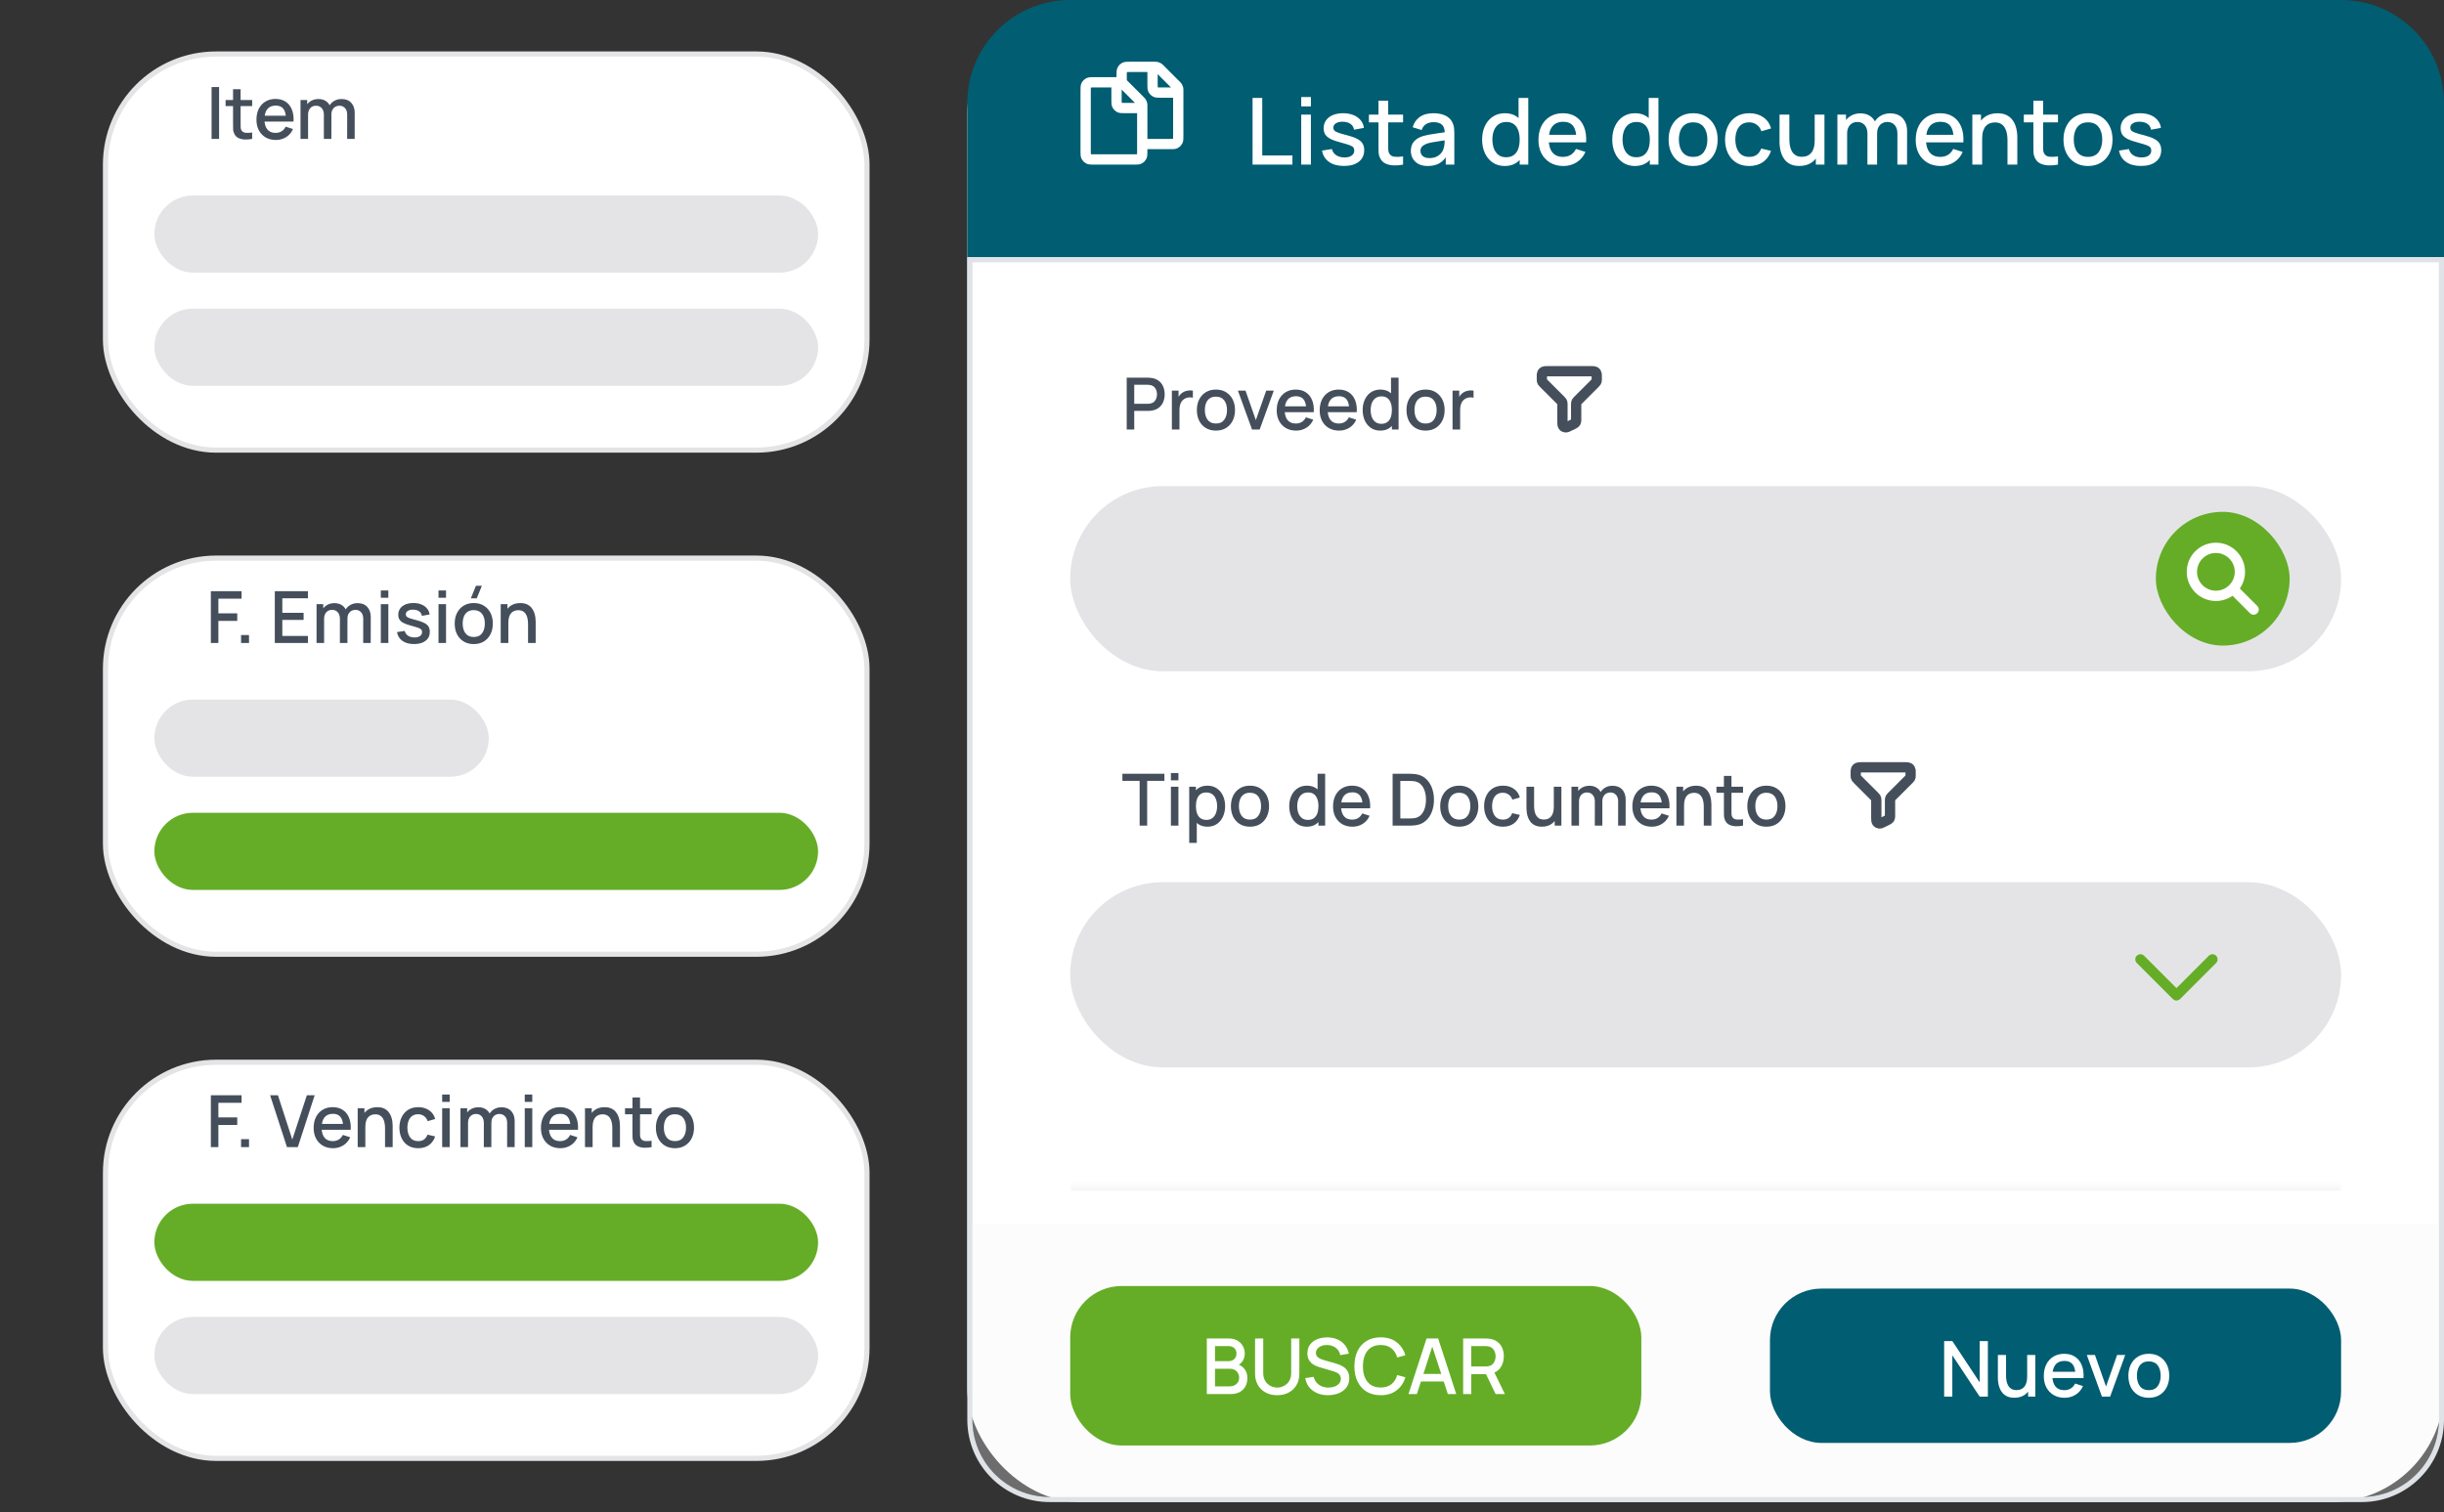 <svg xmlns="http://www.w3.org/2000/svg" width="475" height="294" viewBox="0 0 475 294" fill="none"><rect x="0" y="0" width="475" height="294" fill="#333333" stroke="none"/><rect x="20.5" y="10.5" width="148" height="77" rx="21.5" fill="white"></rect><rect x="20.5" y="10.5" width="148" height="77" rx="21.5" stroke="#E4E4E7"></rect><path d="M41.12 27V16.92H42.583V27H41.12ZM49.011 27C48.535 27.093 48.068 27.133 47.611 27.119C47.154 27.105 46.745 27.016 46.386 26.853C46.027 26.69 45.756 26.433 45.574 26.083C45.411 25.77 45.322 25.453 45.308 25.131C45.299 24.804 45.294 24.436 45.294 24.025V17.34H46.764V23.955C46.764 24.258 46.766 24.522 46.771 24.746C46.78 24.97 46.829 25.159 46.918 25.313C47.086 25.602 47.352 25.768 47.716 25.81C48.085 25.847 48.516 25.831 49.011 25.761V27ZM43.845 20.616V19.44H49.011V20.616H43.845ZM53.616 27.21C52.865 27.21 52.205 27.047 51.635 26.72C51.071 26.389 50.63 25.929 50.312 25.341C49.999 24.748 49.843 24.062 49.843 23.283C49.843 22.457 49.997 21.741 50.305 21.134C50.618 20.527 51.052 20.058 51.607 19.727C52.163 19.396 52.809 19.23 53.546 19.23C54.316 19.23 54.972 19.41 55.513 19.769C56.054 20.124 56.458 20.63 56.724 21.288C56.995 21.946 57.102 22.728 57.046 23.633H55.583V23.101C55.574 22.224 55.406 21.575 55.079 21.155C54.757 20.735 54.265 20.525 53.602 20.525C52.87 20.525 52.319 20.756 51.95 21.218C51.581 21.68 51.397 22.347 51.397 23.22C51.397 24.051 51.581 24.695 51.95 25.152C52.319 25.605 52.851 25.831 53.546 25.831C54.004 25.831 54.398 25.728 54.729 25.523C55.065 25.313 55.327 25.014 55.513 24.627L56.948 25.082C56.654 25.759 56.209 26.284 55.611 26.657C55.014 27.026 54.349 27.21 53.616 27.21ZM50.921 23.633V22.492H56.318V23.633H50.921ZM67.47 27L67.477 22.289C67.477 21.743 67.337 21.318 67.057 21.015C66.777 20.707 66.408 20.553 65.951 20.553C65.671 20.553 65.414 20.618 65.181 20.749C64.952 20.875 64.765 21.066 64.621 21.323C64.481 21.575 64.411 21.892 64.411 22.275L63.704 21.918C63.694 21.386 63.806 20.919 64.04 20.518C64.278 20.117 64.6 19.806 65.006 19.587C65.412 19.363 65.867 19.251 66.371 19.251C67.187 19.251 67.82 19.496 68.268 19.986C68.716 20.476 68.94 21.127 68.94 21.939L68.933 27H67.47ZM58.405 27V19.44H59.707V21.624H59.875V27H58.405ZM62.941 27L62.948 22.317C62.948 21.766 62.808 21.335 62.528 21.022C62.252 20.709 61.881 20.553 61.415 20.553C60.953 20.553 60.579 20.712 60.295 21.029C60.015 21.346 59.875 21.762 59.875 22.275L59.175 21.827C59.175 21.332 59.294 20.891 59.532 20.504C59.77 20.117 60.092 19.811 60.498 19.587C60.904 19.363 61.363 19.251 61.877 19.251C62.413 19.251 62.871 19.365 63.249 19.594C63.627 19.818 63.914 20.133 64.11 20.539C64.31 20.945 64.411 21.416 64.411 21.953L64.404 27H62.941Z" fill="#454F5B"></path><rect x="30.5" y="38.5" width="128" height="14" rx="7" fill="#E4E4E7"></rect><rect x="30.5" y="38.5" width="128" height="14" rx="7" stroke="#E4E4E7"></rect><rect x="30.5" y="60.5" width="128" height="14" rx="7" fill="#E4E4E7"></rect><rect x="30.5" y="60.5" width="128" height="14" rx="7" stroke="#E4E4E7"></rect><rect x="20.5" y="108.5" width="148" height="77" rx="21.5" fill="white"></rect><rect x="20.5" y="108.5" width="148" height="77" rx="21.5" stroke="#E4E4E7"></rect><path d="M40.98 125V114.92H46.951V116.383H42.443V119.225H46.111V120.695H42.443V125H40.98ZM46.851 125V123.453H48.398V125H46.851ZM53.408 125V114.92H59.848V116.299H54.871V119.127H59.008V120.506H54.871V123.621H59.848V125H53.408ZM70.587 125L70.594 120.289C70.594 119.743 70.454 119.318 70.174 119.015C69.894 118.707 69.525 118.553 69.068 118.553C68.788 118.553 68.531 118.618 68.298 118.749C68.069 118.875 67.882 119.066 67.738 119.323C67.598 119.575 67.528 119.892 67.528 120.275L66.821 119.918C66.811 119.386 66.924 118.919 67.157 118.518C67.395 118.117 67.717 117.806 68.123 117.587C68.529 117.363 68.984 117.251 69.488 117.251C70.305 117.251 70.937 117.496 71.385 117.986C71.833 118.476 72.057 119.127 72.057 119.939L72.05 125H70.587ZM61.522 125V117.44H62.824V119.624H62.992V125H61.522ZM66.058 125L66.065 120.317C66.065 119.766 65.925 119.335 65.645 119.022C65.37 118.709 64.999 118.553 64.532 118.553C64.07 118.553 63.697 118.712 63.412 119.029C63.132 119.346 62.992 119.762 62.992 120.275L62.292 119.827C62.292 119.332 62.411 118.891 62.649 118.504C62.887 118.117 63.209 117.811 63.615 117.587C64.021 117.363 64.481 117.251 64.994 117.251C65.531 117.251 65.988 117.365 66.366 117.594C66.744 117.818 67.031 118.133 67.227 118.539C67.427 118.945 67.528 119.416 67.528 119.953L67.521 125H66.058ZM74.014 116.201V114.78H75.478V116.201H74.014ZM74.014 125V117.44H75.478V125H74.014ZM80.471 125.203C79.551 125.203 78.802 125 78.224 124.594C77.645 124.188 77.29 123.616 77.16 122.879L78.658 122.648C78.751 123.04 78.966 123.35 79.302 123.579C79.642 123.803 80.065 123.915 80.569 123.915C81.026 123.915 81.383 123.822 81.64 123.635C81.901 123.448 82.032 123.192 82.032 122.865C82.032 122.674 81.985 122.52 81.892 122.403C81.803 122.282 81.614 122.167 81.325 122.06C81.035 121.953 80.594 121.82 80.002 121.661C79.353 121.493 78.837 121.313 78.455 121.122C78.077 120.926 77.806 120.7 77.643 120.443C77.484 120.182 77.405 119.867 77.405 119.498C77.405 119.041 77.526 118.642 77.769 118.301C78.011 117.96 78.352 117.697 78.791 117.51C79.234 117.323 79.752 117.23 80.345 117.23C80.923 117.23 81.439 117.321 81.892 117.503C82.344 117.685 82.711 117.944 82.991 118.28C83.271 118.611 83.439 119.001 83.495 119.449L81.997 119.722C81.945 119.358 81.775 119.071 81.486 118.861C81.196 118.651 80.821 118.537 80.359 118.518C79.915 118.499 79.556 118.574 79.281 118.742C79.005 118.905 78.868 119.132 78.868 119.421C78.868 119.589 78.919 119.731 79.022 119.848C79.129 119.965 79.334 120.077 79.638 120.184C79.941 120.291 80.389 120.42 80.982 120.569C81.616 120.732 82.12 120.914 82.494 121.115C82.867 121.311 83.133 121.547 83.292 121.822C83.455 122.093 83.537 122.422 83.537 122.809C83.537 123.556 83.264 124.141 82.718 124.566C82.176 124.991 81.427 125.203 80.471 125.203ZM85.225 116.201V114.78H86.689V116.201H85.225ZM85.225 125V117.44H86.689V125H85.225ZM92.654 116.32H91.507L92.507 113.87H93.656L92.654 116.32ZM92.073 125.21C91.317 125.21 90.662 125.04 90.106 124.699C89.551 124.358 89.122 123.889 88.819 123.292C88.52 122.69 88.371 121.997 88.371 121.213C88.371 120.424 88.525 119.731 88.832 119.134C89.141 118.532 89.572 118.065 90.127 117.734C90.683 117.398 91.332 117.23 92.073 117.23C92.829 117.23 93.485 117.4 94.04 117.741C94.596 118.082 95.025 118.551 95.329 119.148C95.632 119.745 95.784 120.434 95.784 121.213C95.784 122.002 95.629 122.697 95.322 123.299C95.018 123.896 94.589 124.365 94.034 124.706C93.478 125.042 92.825 125.21 92.073 125.21ZM92.073 123.831C92.797 123.831 93.336 123.588 93.691 123.103C94.05 122.613 94.23 121.983 94.23 121.213C94.23 120.424 94.047 119.794 93.683 119.323C93.324 118.847 92.787 118.609 92.073 118.609C91.584 118.609 91.18 118.721 90.862 118.945C90.545 119.164 90.309 119.47 90.156 119.862C90.001 120.249 89.924 120.7 89.924 121.213C89.924 122.006 90.106 122.641 90.471 123.117C90.835 123.593 91.369 123.831 92.073 123.831ZM102.628 125V121.283C102.628 120.989 102.602 120.688 102.551 120.38C102.504 120.067 102.411 119.778 102.271 119.512C102.135 119.246 101.942 119.031 101.69 118.868C101.442 118.705 101.118 118.623 100.717 118.623C100.455 118.623 100.208 118.667 99.975 118.756C99.742 118.84 99.536 118.978 99.359 119.169C99.186 119.36 99.049 119.612 98.946 119.925C98.848 120.238 98.799 120.618 98.799 121.066L97.889 120.723C97.889 120.037 98.017 119.433 98.274 118.91C98.531 118.383 98.899 117.972 99.38 117.678C99.861 117.384 100.441 117.237 101.123 117.237C101.645 117.237 102.084 117.321 102.439 117.489C102.793 117.657 103.08 117.879 103.3 118.154C103.524 118.425 103.694 118.721 103.811 119.043C103.927 119.365 104.007 119.68 104.049 119.988C104.091 120.296 104.112 120.567 104.112 120.8V125H102.628ZM97.315 125V117.44H98.624V119.624H98.799V125H97.315Z" fill="#454F5B"></path><rect x="30.5" y="136.5" width="64" height="14" rx="7" fill="#E4E4E7"></rect><rect x="30.5" y="136.5" width="64" height="14" rx="7" stroke="#E4E4E7"></rect><rect x="30.5" y="158.5" width="128" height="14" rx="7" fill="#65AD27"></rect><rect x="30.5" y="158.5" width="128" height="14" rx="7" stroke="#65AD27"></rect><rect x="20.5" y="206.5" width="148" height="77" rx="21.5" fill="white"></rect><rect x="20.5" y="206.5" width="148" height="77" rx="21.5" stroke="#E4E4E7"></rect><path d="M40.98 223V212.92H46.951V214.383H42.443V217.225H46.111V218.695H42.443V223H40.98ZM46.851 223V221.453H48.398V223H46.851ZM55.774 223L52.498 212.92H54.017L56.81 221.523L59.638 212.92H61.157L57.881 223H55.774ZM64.731 223.21C63.98 223.21 63.32 223.047 62.75 222.72C62.186 222.389 61.745 221.929 61.427 221.341C61.115 220.748 60.958 220.062 60.958 219.283C60.958 218.457 61.112 217.741 61.42 217.134C61.733 216.527 62.167 216.058 62.722 215.727C63.278 215.396 63.924 215.23 64.661 215.23C65.431 215.23 66.087 215.41 66.628 215.769C67.17 216.124 67.573 216.63 67.839 217.288C68.11 217.946 68.217 218.728 68.161 219.633H66.698V219.101C66.689 218.224 66.521 217.575 66.194 217.155C65.872 216.735 65.38 216.525 64.717 216.525C63.985 216.525 63.434 216.756 63.065 217.218C62.697 217.68 62.512 218.347 62.512 219.22C62.512 220.051 62.697 220.695 63.065 221.152C63.434 221.605 63.966 221.831 64.661 221.831C65.119 221.831 65.513 221.728 65.844 221.523C66.18 221.313 66.442 221.014 66.628 220.627L68.063 221.082C67.769 221.759 67.324 222.284 66.726 222.657C66.129 223.026 65.464 223.21 64.731 223.21ZM62.036 219.633V218.492H67.433V219.633H62.036ZM74.833 223V219.283C74.833 218.989 74.807 218.688 74.756 218.38C74.709 218.067 74.616 217.778 74.476 217.512C74.341 217.246 74.147 217.031 73.895 216.868C73.647 216.705 73.323 216.623 72.922 216.623C72.66 216.623 72.413 216.667 72.18 216.756C71.947 216.84 71.741 216.978 71.564 217.169C71.391 217.36 71.254 217.612 71.151 217.925C71.053 218.238 71.004 218.618 71.004 219.066L70.094 218.723C70.094 218.037 70.222 217.433 70.479 216.91C70.736 216.383 71.104 215.972 71.585 215.678C72.066 215.384 72.647 215.237 73.328 215.237C73.85 215.237 74.289 215.321 74.644 215.489C74.999 215.657 75.285 215.879 75.505 216.154C75.729 216.425 75.899 216.721 76.016 217.043C76.132 217.365 76.212 217.68 76.254 217.988C76.296 218.296 76.317 218.567 76.317 218.8V223H74.833ZM69.52 223V215.44H70.829V217.624H71.004V223H69.52ZM81.278 223.21C80.504 223.21 79.846 223.037 79.305 222.692C78.763 222.347 78.348 221.873 78.058 221.271C77.774 220.669 77.629 219.985 77.624 219.22C77.629 218.441 77.778 217.752 78.073 217.155C78.367 216.553 78.787 216.082 79.332 215.741C79.879 215.4 80.534 215.23 81.299 215.23C82.126 215.23 82.83 215.435 83.413 215.846C84.001 216.257 84.389 216.819 84.576 217.533L83.12 217.953C82.975 217.528 82.737 217.199 82.406 216.966C82.079 216.728 81.703 216.609 81.278 216.609C80.798 216.609 80.403 216.723 80.096 216.952C79.787 217.176 79.559 217.484 79.409 217.876C79.26 218.268 79.183 218.716 79.178 219.22C79.183 219.999 79.361 220.629 79.71 221.11C80.065 221.591 80.588 221.831 81.278 221.831C81.75 221.831 82.13 221.724 82.419 221.509C82.713 221.29 82.938 220.977 83.091 220.571L84.576 220.921C84.328 221.658 83.92 222.225 83.35 222.622C82.781 223.014 82.091 223.21 81.278 223.21ZM85.936 214.201V212.78H87.399V214.201H85.936ZM85.936 223V215.44H87.399V223H85.936ZM98.559 223L98.567 218.289C98.567 217.743 98.427 217.318 98.147 217.015C97.867 216.707 97.498 216.553 97.04 216.553C96.76 216.553 96.504 216.618 96.27 216.749C96.042 216.875 95.855 217.066 95.71 217.323C95.57 217.575 95.501 217.892 95.501 218.275L94.793 217.918C94.784 217.386 94.896 216.919 95.129 216.518C95.368 216.117 95.689 215.806 96.096 215.587C96.501 215.363 96.957 215.251 97.46 215.251C98.277 215.251 98.909 215.496 99.358 215.986C99.805 216.476 100.029 217.127 100.029 217.939L100.022 223H98.559ZM89.495 223V215.44H90.796V217.624H90.965V223H89.495ZM94.031 223L94.037 218.317C94.037 217.766 93.897 217.335 93.618 217.022C93.342 216.709 92.971 216.553 92.504 216.553C92.043 216.553 91.669 216.712 91.385 217.029C91.105 217.346 90.965 217.762 90.965 218.275L90.264 217.827C90.264 217.332 90.383 216.891 90.621 216.504C90.859 216.117 91.181 215.811 91.588 215.587C91.993 215.363 92.453 215.251 92.966 215.251C93.503 215.251 93.96 215.365 94.338 215.594C94.716 215.818 95.004 216.133 95.2 216.539C95.4 216.945 95.501 217.416 95.501 217.953L95.493 223H94.031ZM101.987 214.201V212.78H103.45V214.201H101.987ZM101.987 223V215.44H103.45V223H101.987ZM108.905 223.21C108.154 223.21 107.494 223.047 106.924 222.72C106.36 222.389 105.919 221.929 105.601 221.341C105.289 220.748 105.132 220.062 105.132 219.283C105.132 218.457 105.286 217.741 105.594 217.134C105.907 216.527 106.341 216.058 106.896 215.727C107.452 215.396 108.098 215.23 108.835 215.23C109.605 215.23 110.261 215.41 110.802 215.769C111.344 216.124 111.747 216.63 112.013 217.288C112.284 217.946 112.391 218.728 112.335 219.633H110.872V219.101C110.863 218.224 110.695 217.575 110.368 217.155C110.046 216.735 109.554 216.525 108.891 216.525C108.159 216.525 107.608 216.756 107.239 217.218C106.871 217.68 106.686 218.347 106.686 219.22C106.686 220.051 106.871 220.695 107.239 221.152C107.608 221.605 108.14 221.831 108.835 221.831C109.293 221.831 109.687 221.728 110.018 221.523C110.354 221.313 110.616 221.014 110.802 220.627L112.237 221.082C111.943 221.759 111.498 222.284 110.9 222.657C110.303 223.026 109.638 223.21 108.905 223.21ZM106.21 219.633V218.492H111.607V219.633H106.21ZM119.007 223V219.283C119.007 218.989 118.981 218.688 118.93 218.38C118.883 218.067 118.79 217.778 118.65 217.512C118.514 217.246 118.321 217.031 118.069 216.868C117.821 216.705 117.497 216.623 117.096 216.623C116.834 216.623 116.587 216.667 116.354 216.756C116.12 216.84 115.915 216.978 115.738 217.169C115.565 217.36 115.427 217.612 115.325 217.925C115.227 218.238 115.178 218.618 115.178 219.066L114.268 218.723C114.268 218.037 114.396 217.433 114.653 216.91C114.909 216.383 115.278 215.972 115.759 215.678C116.239 215.384 116.82 215.237 117.502 215.237C118.024 215.237 118.463 215.321 118.818 215.489C119.172 215.657 119.459 215.879 119.679 216.154C119.903 216.425 120.073 216.721 120.19 217.043C120.306 217.365 120.386 217.68 120.428 217.988C120.47 218.296 120.491 218.567 120.491 218.8V223H119.007ZM113.694 223V215.44H115.003V217.624H115.178V223H113.694ZM126.64 223C126.164 223.093 125.697 223.133 125.24 223.119C124.783 223.105 124.374 223.016 124.015 222.853C123.656 222.69 123.385 222.433 123.203 222.083C123.04 221.77 122.951 221.453 122.937 221.131C122.928 220.804 122.923 220.436 122.923 220.025V213.34H124.393V219.955C124.393 220.258 124.395 220.522 124.4 220.746C124.409 220.97 124.458 221.159 124.547 221.313C124.715 221.602 124.981 221.768 125.345 221.81C125.714 221.847 126.145 221.831 126.64 221.761V223ZM121.474 216.616V215.44H126.64V216.616H121.474ZM131.175 223.21C130.419 223.21 129.763 223.04 129.208 222.699C128.653 222.358 128.223 221.889 127.92 221.292C127.621 220.69 127.472 219.997 127.472 219.213C127.472 218.424 127.626 217.731 127.934 217.134C128.242 216.532 128.674 216.065 129.229 215.734C129.784 215.398 130.433 215.23 131.175 215.23C131.931 215.23 132.587 215.4 133.142 215.741C133.697 216.082 134.127 216.551 134.43 217.148C134.733 217.745 134.885 218.434 134.885 219.213C134.885 220.002 134.731 220.697 134.423 221.299C134.12 221.896 133.69 222.365 133.135 222.706C132.58 223.042 131.926 223.21 131.175 223.21ZM131.175 221.831C131.898 221.831 132.437 221.588 132.792 221.103C133.151 220.613 133.331 219.983 133.331 219.213C133.331 218.424 133.149 217.794 132.785 217.323C132.426 216.847 131.889 216.609 131.175 216.609C130.685 216.609 130.281 216.721 129.964 216.945C129.647 217.164 129.411 217.47 129.257 217.862C129.103 218.249 129.026 218.7 129.026 219.213C129.026 220.006 129.208 220.641 129.572 221.117C129.936 221.593 130.47 221.831 131.175 221.831Z" fill="#454F5B"></path><rect x="30.5" y="234.5" width="128" height="14" rx="7" fill="#65AD27"></rect><rect x="30.5" y="234.5" width="128" height="14" rx="7" stroke="#65AD27"></rect><rect x="30.5" y="256.5" width="128" height="14" rx="7" fill="#E4E4E7"></rect><rect x="30.5" y="256.5" width="128" height="14" rx="7" stroke="#E4E4E7"></rect><rect x="188" width="287" height="292" rx="22" fill="white"></rect><path d="M188 20C188 8.954 196.954 0 208 0H455C466.046 0 475 8.954 475 20V50H188V20Z" fill="#015D72"></path><path d="M218 16V14.6C218 14.04 218 13.76 218.109 13.546C218.205 13.358 218.358 13.205 218.546 13.109C218.76 13 219.04 13 219.6 13H224.337C224.581 13 224.704 13 224.819 13.028C224.921 13.052 225.019 13.092 225.108 13.147C225.209 13.209 225.296 13.296 225.469 13.469L228.531 16.531C228.704 16.704 228.791 16.791 228.853 16.892C228.907 16.981 228.948 17.079 228.973 17.181C229 17.296 229 17.418 229 17.663V26.4C229 26.96 229 27.24 228.891 27.454C228.795 27.642 228.643 27.795 228.454 27.891C228.24 28 227.96 28 227.4 28H222M222 21H218.6C218.04 21 217.76 21 217.546 20.891C217.358 20.795 217.205 20.642 217.109 20.454C217 20.24 217 19.96 217 19.4V16M229 18H225.6C225.04 18 224.76 18 224.546 17.891C224.358 17.795 224.205 17.642 224.109 17.454C224 17.24 224 16.96 224 16.4V13M222 29.4V20.663C222 20.418 222 20.296 221.973 20.181C221.948 20.079 221.907 19.981 221.853 19.892C221.791 19.791 221.704 19.704 221.531 19.531L218.469 16.469C218.296 16.296 218.209 16.209 218.108 16.147C218.019 16.093 217.921 16.052 217.819 16.028C217.704 16 217.581 16 217.337 16H212.6C212.04 16 211.76 16 211.546 16.109C211.358 16.205 211.205 16.358 211.109 16.546C211 16.76 211 17.04 211 17.6V29.4C211 29.96 211 30.24 211.109 30.454C211.205 30.642 211.358 30.795 211.546 30.891C211.76 31 212.04 31 212.6 31H220.4C220.96 31 221.24 31 221.454 30.891C221.643 30.795 221.795 30.642 221.891 30.454C222 30.24 222 29.96 222 29.4Z" stroke="white" stroke-width="2" stroke-linecap="round" stroke-linejoin="round"></path><path d="M243.44 32V19.04H245.321V30.227H251.189V32H243.44ZM252.897 20.687V18.86H254.778V20.687H252.897ZM252.897 32V22.28H254.778V32H252.897ZM261.198 32.261C260.016 32.261 259.053 32 258.309 31.478C257.565 30.956 257.109 30.221 256.941 29.273L258.867 28.976C258.987 29.48 259.263 29.879 259.695 30.173C260.133 30.461 260.676 30.605 261.324 30.605C261.912 30.605 262.371 30.485 262.701 30.245C263.037 30.005 263.205 29.675 263.205 29.255C263.205 29.009 263.145 28.811 263.025 28.661C262.911 28.505 262.668 28.358 262.296 28.22C261.924 28.082 261.357 27.911 260.595 27.707C259.761 27.491 259.098 27.26 258.606 27.014C258.12 26.762 257.772 26.471 257.562 26.141C257.358 25.805 257.256 25.4 257.256 24.926C257.256 24.338 257.412 23.825 257.724 23.387C258.036 22.949 258.474 22.61 259.038 22.37C259.608 22.13 260.274 22.01 261.036 22.01C261.78 22.01 262.443 22.127 263.025 22.361C263.607 22.595 264.078 22.928 264.438 23.36C264.798 23.786 265.014 24.287 265.086 24.863L263.16 25.214C263.094 24.746 262.875 24.377 262.503 24.107C262.131 23.837 261.648 23.69 261.054 23.666C260.484 23.642 260.022 23.738 259.668 23.954C259.314 24.164 259.137 24.455 259.137 24.827C259.137 25.043 259.203 25.226 259.335 25.376C259.473 25.526 259.737 25.67 260.127 25.808C260.517 25.946 261.093 26.111 261.855 26.303C262.671 26.513 263.319 26.747 263.799 27.005C264.279 27.257 264.621 27.56 264.825 27.914C265.035 28.262 265.14 28.685 265.14 29.183C265.14 30.143 264.789 30.896 264.087 31.442C263.391 31.988 262.428 32.261 261.198 32.261ZM272.693 32C272.081 32.12 271.481 32.171 270.893 32.153C270.305 32.135 269.78 32.021 269.318 31.811C268.856 31.601 268.508 31.271 268.274 30.821C268.064 30.419 267.95 30.011 267.932 29.597C267.92 29.177 267.914 28.703 267.914 28.175V19.58H269.804V28.085C269.804 28.475 269.807 28.814 269.813 29.102C269.825 29.39 269.888 29.633 270.002 29.831C270.218 30.203 270.56 30.416 271.028 30.47C271.502 30.518 272.057 30.497 272.693 30.407V32ZM266.051 23.792V22.28H272.693V23.792H266.051ZM277.487 32.27C276.767 32.27 276.164 32.138 275.678 31.874C275.192 31.604 274.823 31.25 274.571 30.812C274.325 30.368 274.202 29.882 274.202 29.354C274.202 28.862 274.289 28.43 274.463 28.058C274.637 27.686 274.895 27.371 275.237 27.113C275.579 26.849 275.999 26.636 276.497 26.474C276.929 26.348 277.418 26.237 277.964 26.141C278.51 26.045 279.083 25.955 279.683 25.871C280.289 25.787 280.889 25.703 281.483 25.619L280.799 25.997C280.811 25.235 280.649 24.671 280.313 24.305C279.983 23.933 279.413 23.747 278.603 23.747C278.093 23.747 277.625 23.867 277.199 24.107C276.773 24.341 276.476 24.731 276.308 25.277L274.553 24.737C274.793 23.903 275.249 23.24 275.921 22.748C276.599 22.256 277.499 22.01 278.621 22.01C279.491 22.01 280.247 22.16 280.889 22.46C281.537 22.754 282.011 23.222 282.311 23.864C282.467 24.182 282.563 24.518 282.599 24.872C282.635 25.226 282.653 25.607 282.653 26.015V32H280.988V29.777L281.312 30.065C280.91 30.809 280.397 31.364 279.773 31.73C279.155 32.09 278.393 32.27 277.487 32.27ZM277.82 30.731C278.354 30.731 278.813 30.638 279.197 30.452C279.581 30.26 279.89 30.017 280.124 29.723C280.358 29.429 280.511 29.123 280.583 28.805C280.685 28.517 280.742 28.193 280.754 27.833C280.772 27.473 280.781 27.185 280.781 26.969L281.393 27.194C280.799 27.284 280.259 27.365 279.773 27.437C279.287 27.509 278.846 27.581 278.45 27.653C278.06 27.719 277.712 27.8 277.406 27.896C277.148 27.986 276.917 28.094 276.713 28.22C276.515 28.346 276.356 28.499 276.236 28.679C276.122 28.859 276.065 29.078 276.065 29.336C276.065 29.588 276.128 29.822 276.254 30.038C276.38 30.248 276.572 30.416 276.83 30.542C277.088 30.668 277.418 30.731 277.82 30.731ZM292.455 32.27C291.549 32.27 290.766 32.045 290.106 31.595C289.452 31.145 288.945 30.533 288.585 29.759C288.231 28.979 288.054 28.103 288.054 27.131C288.054 26.153 288.234 25.28 288.594 24.512C288.954 23.738 289.464 23.129 290.124 22.685C290.79 22.235 291.579 22.01 292.491 22.01C293.409 22.01 294.18 22.235 294.804 22.685C295.434 23.129 295.908 23.738 296.226 24.512C296.55 25.286 296.712 26.159 296.712 27.131C296.712 28.103 296.55 28.976 296.226 29.75C295.902 30.524 295.425 31.139 294.795 31.595C294.165 32.045 293.385 32.27 292.455 32.27ZM292.716 30.569C293.334 30.569 293.838 30.422 294.228 30.128C294.618 29.834 294.903 29.429 295.083 28.913C295.263 28.397 295.353 27.803 295.353 27.131C295.353 26.459 295.26 25.865 295.074 25.349C294.894 24.833 294.612 24.431 294.228 24.143C293.85 23.855 293.367 23.711 292.779 23.711C292.155 23.711 291.642 23.864 291.24 24.17C290.838 24.476 290.538 24.887 290.34 25.403C290.148 25.919 290.052 26.495 290.052 27.131C290.052 27.773 290.148 28.355 290.34 28.877C290.538 29.393 290.832 29.804 291.222 30.11C291.618 30.416 292.116 30.569 292.716 30.569ZM295.353 32V25.007H295.137V19.04H297.027V32H295.353ZM303.856 32.27C302.89 32.27 302.041 32.06 301.309 31.64C300.583 31.214 300.016 30.623 299.608 29.867C299.206 29.105 299.005 28.223 299.005 27.221C299.005 26.159 299.203 25.238 299.599 24.458C300.001 23.678 300.559 23.075 301.273 22.649C301.987 22.223 302.818 22.01 303.766 22.01C304.756 22.01 305.599 22.241 306.295 22.703C306.991 23.159 307.51 23.81 307.852 24.656C308.2 25.502 308.338 26.507 308.266 27.671H306.385V26.987C306.373 25.859 306.157 25.025 305.737 24.485C305.323 23.945 304.69 23.675 303.838 23.675C302.896 23.675 302.188 23.972 301.714 24.566C301.24 25.16 301.003 26.018 301.003 27.14C301.003 28.208 301.24 29.036 301.714 29.624C302.188 30.206 302.872 30.497 303.766 30.497C304.354 30.497 304.861 30.365 305.287 30.101C305.719 29.831 306.055 29.447 306.295 28.949L308.14 29.534C307.762 30.404 307.189 31.079 306.421 31.559C305.653 32.033 304.798 32.27 303.856 32.27ZM300.391 27.671V26.204H307.33V27.671H300.391ZM317.75 32.27C316.844 32.27 316.061 32.045 315.401 31.595C314.747 31.145 314.24 30.533 313.88 29.759C313.526 28.979 313.349 28.103 313.349 27.131C313.349 26.153 313.529 25.28 313.889 24.512C314.249 23.738 314.759 23.129 315.419 22.685C316.085 22.235 316.874 22.01 317.786 22.01C318.704 22.01 319.475 22.235 320.099 22.685C320.729 23.129 321.203 23.738 321.521 24.512C321.845 25.286 322.007 26.159 322.007 27.131C322.007 28.103 321.845 28.976 321.521 29.75C321.197 30.524 320.72 31.139 320.09 31.595C319.46 32.045 318.68 32.27 317.75 32.27ZM318.011 30.569C318.629 30.569 319.133 30.422 319.523 30.128C319.913 29.834 320.198 29.429 320.378 28.913C320.558 28.397 320.648 27.803 320.648 27.131C320.648 26.459 320.555 25.865 320.369 25.349C320.189 24.833 319.907 24.431 319.523 24.143C319.145 23.855 318.662 23.711 318.074 23.711C317.45 23.711 316.937 23.864 316.535 24.17C316.133 24.476 315.833 24.887 315.635 25.403C315.443 25.919 315.347 26.495 315.347 27.131C315.347 27.773 315.443 28.355 315.635 28.877C315.833 29.393 316.127 29.804 316.517 30.11C316.913 30.416 317.411 30.569 318.011 30.569ZM320.648 32V25.007H320.432V19.04H322.322V32H320.648ZM329.061 32.27C328.089 32.27 327.246 32.051 326.532 31.613C325.818 31.175 325.266 30.572 324.876 29.804C324.492 29.03 324.3 28.139 324.3 27.131C324.3 26.117 324.498 25.226 324.894 24.458C325.29 23.684 325.845 23.084 326.559 22.658C327.273 22.226 328.107 22.01 329.061 22.01C330.033 22.01 330.876 22.229 331.59 22.667C332.304 23.105 332.856 23.708 333.246 24.476C333.636 25.244 333.831 26.129 333.831 27.131C333.831 28.145 333.633 29.039 333.237 29.813C332.847 30.581 332.295 31.184 331.581 31.622C330.867 32.054 330.027 32.27 329.061 32.27ZM329.061 30.497C329.991 30.497 330.684 30.185 331.14 29.561C331.602 28.931 331.833 28.121 331.833 27.131C331.833 26.117 331.599 25.307 331.131 24.701C330.669 24.089 329.979 23.783 329.061 23.783C328.431 23.783 327.912 23.927 327.504 24.215C327.096 24.497 326.793 24.89 326.595 25.394C326.397 25.892 326.298 26.471 326.298 27.131C326.298 28.151 326.532 28.967 327 29.579C327.468 30.191 328.155 30.497 329.061 30.497ZM339.967 32.27C338.971 32.27 338.125 32.048 337.429 31.604C336.733 31.16 336.199 30.551 335.827 29.777C335.461 29.003 335.275 28.124 335.269 27.14C335.275 26.138 335.467 25.253 335.845 24.485C336.223 23.711 336.763 23.105 337.465 22.667C338.167 22.229 339.01 22.01 339.994 22.01C341.056 22.01 341.962 22.274 342.712 22.802C343.468 23.33 343.966 24.053 344.206 24.971L342.334 25.511C342.148 24.965 341.842 24.542 341.416 24.242C340.996 23.936 340.513 23.783 339.967 23.783C339.349 23.783 338.842 23.93 338.446 24.224C338.05 24.512 337.756 24.908 337.564 25.412C337.372 25.916 337.273 26.492 337.267 27.14C337.273 28.142 337.501 28.952 337.951 29.57C338.407 30.188 339.079 30.497 339.967 30.497C340.573 30.497 341.062 30.359 341.434 30.083C341.812 29.801 342.1 29.399 342.298 28.877L344.206 29.327C343.888 30.275 343.363 31.004 342.631 31.514C341.899 32.018 341.011 32.27 339.967 32.27ZM349.702 32.261C349.03 32.261 348.466 32.153 348.01 31.937C347.554 31.721 347.182 31.439 346.894 31.091C346.612 30.737 346.396 30.353 346.246 29.939C346.096 29.525 345.994 29.12 345.94 28.724C345.886 28.328 345.859 27.98 345.859 27.68V22.28H347.767V27.059C347.767 27.437 347.797 27.827 347.857 28.229C347.923 28.625 348.043 28.994 348.217 29.336C348.397 29.678 348.646 29.954 348.964 30.164C349.288 30.374 349.708 30.479 350.224 30.479C350.56 30.479 350.878 30.425 351.178 30.317C351.478 30.203 351.739 30.023 351.961 29.777C352.189 29.531 352.366 29.207 352.492 28.805C352.624 28.403 352.69 27.914 352.69 27.338L353.86 27.779C353.86 28.661 353.695 29.441 353.365 30.119C353.035 30.791 352.561 31.316 351.943 31.694C351.325 32.072 350.578 32.261 349.702 32.261ZM352.915 32V29.192H352.69V22.28H354.589V32H352.915ZM368.76 32L368.769 25.943C368.769 25.241 368.589 24.695 368.229 24.305C367.869 23.909 367.395 23.711 366.807 23.711C366.447 23.711 366.117 23.795 365.817 23.963C365.523 24.125 365.283 24.371 365.097 24.701C364.917 25.025 364.827 25.433 364.827 25.925L363.918 25.466C363.906 24.782 364.05 24.182 364.35 23.666C364.656 23.15 365.07 22.751 365.592 22.469C366.114 22.181 366.699 22.037 367.347 22.037C368.397 22.037 369.21 22.352 369.786 22.982C370.362 23.612 370.65 24.449 370.65 25.493L370.641 32H368.76ZM357.105 32V22.28H358.779V25.088H358.995V32H357.105ZM362.937 32L362.946 25.979C362.946 25.271 362.766 24.716 362.406 24.314C362.052 23.912 361.575 23.711 360.975 23.711C360.381 23.711 359.901 23.915 359.535 24.323C359.175 24.731 358.995 25.265 358.995 25.925L358.095 25.349C358.095 24.713 358.248 24.146 358.554 23.648C358.86 23.15 359.274 22.757 359.796 22.469C360.318 22.181 360.909 22.037 361.569 22.037C362.259 22.037 362.847 22.184 363.333 22.478C363.819 22.766 364.188 23.171 364.44 23.693C364.698 24.215 364.827 24.821 364.827 25.511L364.818 32H362.937ZM377.175 32.27C376.209 32.27 375.36 32.06 374.628 31.64C373.902 31.214 373.335 30.623 372.927 29.867C372.525 29.105 372.324 28.223 372.324 27.221C372.324 26.159 372.522 25.238 372.918 24.458C373.32 23.678 373.878 23.075 374.592 22.649C375.306 22.223 376.137 22.01 377.085 22.01C378.075 22.01 378.918 22.241 379.614 22.703C380.31 23.159 380.829 23.81 381.171 24.656C381.519 25.502 381.657 26.507 381.585 27.671H379.704V26.987C379.692 25.859 379.476 25.025 379.056 24.485C378.642 23.945 378.009 23.675 377.157 23.675C376.215 23.675 375.507 23.972 375.033 24.566C374.559 25.16 374.322 26.018 374.322 27.14C374.322 28.208 374.559 29.036 375.033 29.624C375.507 30.206 376.191 30.497 377.085 30.497C377.673 30.497 378.18 30.365 378.606 30.101C379.038 29.831 379.374 29.447 379.614 28.949L381.459 29.534C381.081 30.404 380.508 31.079 379.74 31.559C378.972 32.033 378.117 32.27 377.175 32.27ZM373.71 27.671V26.204H380.649V27.671H373.71ZM390.162 32V27.221C390.162 26.843 390.129 26.456 390.063 26.06C390.003 25.658 389.883 25.286 389.703 24.944C389.529 24.602 389.28 24.326 388.956 24.116C388.638 23.906 388.221 23.801 387.705 23.801C387.369 23.801 387.051 23.858 386.751 23.972C386.451 24.08 386.187 24.257 385.959 24.503C385.737 24.749 385.56 25.073 385.428 25.475C385.302 25.877 385.239 26.366 385.239 26.942L384.069 26.501C384.069 25.619 384.234 24.842 384.564 24.17C384.894 23.492 385.368 22.964 385.986 22.586C386.604 22.208 387.351 22.019 388.227 22.019C388.899 22.019 389.463 22.127 389.919 22.343C390.375 22.559 390.744 22.844 391.026 23.198C391.314 23.546 391.533 23.927 391.683 24.341C391.833 24.755 391.935 25.16 391.989 25.556C392.043 25.952 392.07 26.3 392.07 26.6V32H390.162ZM383.331 32V22.28H385.014V25.088H385.239V32H383.331ZM399.976 32C399.364 32.12 398.764 32.171 398.176 32.153C397.588 32.135 397.063 32.021 396.601 31.811C396.139 31.601 395.791 31.271 395.557 30.821C395.347 30.419 395.233 30.011 395.215 29.597C395.203 29.177 395.197 28.703 395.197 28.175V19.58H397.087V28.085C397.087 28.475 397.09 28.814 397.096 29.102C397.108 29.39 397.171 29.633 397.285 29.831C397.501 30.203 397.843 30.416 398.311 30.47C398.785 30.518 399.34 30.497 399.976 30.407V32ZM393.334 23.792V22.28H399.976V23.792H393.334ZM405.807 32.27C404.835 32.27 403.992 32.051 403.278 31.613C402.564 31.175 402.012 30.572 401.622 29.804C401.238 29.03 401.046 28.139 401.046 27.131C401.046 26.117 401.244 25.226 401.64 24.458C402.036 23.684 402.591 23.084 403.305 22.658C404.019 22.226 404.853 22.01 405.807 22.01C406.779 22.01 407.622 22.229 408.336 22.667C409.05 23.105 409.602 23.708 409.992 24.476C410.382 25.244 410.577 26.129 410.577 27.131C410.577 28.145 410.379 29.039 409.983 29.813C409.593 30.581 409.041 31.184 408.327 31.622C407.613 32.054 406.773 32.27 405.807 32.27ZM405.807 30.497C406.737 30.497 407.43 30.185 407.886 29.561C408.348 28.931 408.579 28.121 408.579 27.131C408.579 26.117 408.345 25.307 407.877 24.701C407.415 24.089 406.725 23.783 405.807 23.783C405.177 23.783 404.658 23.927 404.25 24.215C403.842 24.497 403.539 24.89 403.341 25.394C403.143 25.892 403.044 26.471 403.044 27.131C403.044 28.151 403.278 28.967 403.746 29.579C404.214 30.191 404.901 30.497 405.807 30.497ZM416.096 32.261C414.914 32.261 413.951 32 413.207 31.478C412.463 30.956 412.007 30.221 411.839 29.273L413.765 28.976C413.885 29.48 414.161 29.879 414.593 30.173C415.031 30.461 415.574 30.605 416.222 30.605C416.81 30.605 417.269 30.485 417.599 30.245C417.935 30.005 418.103 29.675 418.103 29.255C418.103 29.009 418.043 28.811 417.923 28.661C417.809 28.505 417.566 28.358 417.194 28.22C416.822 28.082 416.255 27.911 415.493 27.707C414.659 27.491 413.996 27.26 413.504 27.014C413.018 26.762 412.67 26.471 412.46 26.141C412.256 25.805 412.154 25.4 412.154 24.926C412.154 24.338 412.31 23.825 412.622 23.387C412.934 22.949 413.372 22.61 413.936 22.37C414.506 22.13 415.172 22.01 415.934 22.01C416.678 22.01 417.341 22.127 417.923 22.361C418.505 22.595 418.976 22.928 419.336 23.36C419.696 23.786 419.912 24.287 419.984 24.863L418.058 25.214C417.992 24.746 417.773 24.377 417.401 24.107C417.029 23.837 416.546 23.69 415.952 23.666C415.382 23.642 414.92 23.738 414.566 23.954C414.212 24.164 414.035 24.455 414.035 24.827C414.035 25.043 414.101 25.226 414.233 25.376C414.371 25.526 414.635 25.67 415.025 25.808C415.415 25.946 415.991 26.111 416.753 26.303C417.569 26.513 418.217 26.747 418.697 27.005C419.177 27.257 419.519 27.56 419.723 27.914C419.933 28.262 420.038 28.685 420.038 29.183C420.038 30.143 419.687 30.896 418.985 31.442C418.289 31.988 417.326 32.261 416.096 32.261Z" fill="white"></path><path d="M188.5 50.5H474.5V276C474.5 284.56 467.56 291.5 459 291.5H204C195.44 291.5 188.5 284.56 188.5 276V50.5Z" stroke="#DFE3E8"></path><path opacity="0.3" d="M189 238H474V276C474 284.284 467.284 291 459 291H204C195.716 291 189 284.284 189 276V238Z" fill="#F5F5F5"></path><path d="M218.98 83.5V73.42H223.054C223.152 73.42 223.273 73.425 223.418 73.434C223.563 73.439 223.7 73.453 223.831 73.476C224.391 73.565 224.858 73.756 225.231 74.05C225.609 74.344 225.891 74.715 226.078 75.163C226.265 75.611 226.358 76.106 226.358 76.647C226.358 77.193 226.265 77.69 226.078 78.138C225.891 78.586 225.609 78.957 225.231 79.251C224.858 79.545 224.391 79.736 223.831 79.825C223.7 79.844 223.56 79.858 223.411 79.867C223.266 79.876 223.147 79.881 223.054 79.881H220.443V83.5H218.98ZM220.443 78.495H222.998C223.091 78.495 223.194 78.49 223.306 78.481C223.423 78.472 223.532 78.455 223.635 78.432C223.934 78.362 224.174 78.234 224.356 78.047C224.538 77.856 224.669 77.636 224.748 77.389C224.827 77.142 224.867 76.894 224.867 76.647C224.867 76.4 224.827 76.155 224.748 75.912C224.669 75.665 224.538 75.448 224.356 75.261C224.174 75.07 223.934 74.939 223.635 74.869C223.532 74.841 223.423 74.822 223.306 74.813C223.194 74.804 223.091 74.799 222.998 74.799H220.443V78.495ZM227.757 83.5V75.94H229.059V77.774L228.877 77.536C228.971 77.293 229.092 77.072 229.241 76.871C229.391 76.666 229.563 76.498 229.759 76.367C229.951 76.227 230.163 76.12 230.396 76.045C230.634 75.966 230.877 75.919 231.124 75.905C231.372 75.886 231.61 75.898 231.838 75.94V77.312C231.591 77.247 231.316 77.228 231.012 77.256C230.714 77.284 230.438 77.38 230.186 77.543C229.948 77.697 229.759 77.884 229.619 78.103C229.484 78.322 229.386 78.567 229.325 78.838C229.265 79.104 229.234 79.386 229.234 79.685V83.5H227.757ZM236.318 83.71C235.562 83.71 234.906 83.54 234.351 83.199C233.795 82.858 233.366 82.389 233.063 81.792C232.764 81.19 232.615 80.497 232.615 79.713C232.615 78.924 232.769 78.231 233.077 77.634C233.385 77.032 233.816 76.565 234.372 76.234C234.927 75.898 235.576 75.73 236.318 75.73C237.074 75.73 237.729 75.9 238.285 76.241C238.84 76.582 239.269 77.051 239.573 77.648C239.876 78.245 240.028 78.934 240.028 79.713C240.028 80.502 239.874 81.197 239.566 81.799C239.262 82.396 238.833 82.865 238.278 83.206C237.722 83.542 237.069 83.71 236.318 83.71ZM236.318 82.331C237.041 82.331 237.58 82.088 237.935 81.603C238.294 81.113 238.474 80.483 238.474 79.713C238.474 78.924 238.292 78.294 237.928 77.823C237.568 77.347 237.032 77.109 236.318 77.109C235.828 77.109 235.424 77.221 235.107 77.445C234.789 77.664 234.554 77.97 234.4 78.362C234.246 78.749 234.169 79.2 234.169 79.713C234.169 80.506 234.351 81.141 234.715 81.617C235.079 82.093 235.613 82.331 236.318 82.331ZM243.337 83.5L240.593 75.94H242.07L244.079 81.666L246.088 75.94H247.565L244.821 83.5H243.337ZM251.905 83.71C251.154 83.71 250.494 83.547 249.924 83.22C249.36 82.889 248.919 82.429 248.601 81.841C248.289 81.248 248.132 80.562 248.132 79.783C248.132 78.957 248.286 78.241 248.594 77.634C248.907 77.027 249.341 76.558 249.896 76.227C250.452 75.896 251.098 75.73 251.835 75.73C252.605 75.73 253.261 75.91 253.802 76.269C254.344 76.624 254.747 77.13 255.013 77.788C255.284 78.446 255.391 79.228 255.335 80.133H253.872V79.601C253.863 78.724 253.695 78.075 253.368 77.655C253.046 77.235 252.554 77.025 251.891 77.025C251.159 77.025 250.608 77.256 250.239 77.718C249.871 78.18 249.686 78.847 249.686 79.72C249.686 80.551 249.871 81.195 250.239 81.652C250.608 82.105 251.14 82.331 251.835 82.331C252.293 82.331 252.687 82.228 253.018 82.023C253.354 81.813 253.616 81.514 253.802 81.127L255.237 81.582C254.943 82.259 254.498 82.784 253.9 83.157C253.303 83.526 252.638 83.71 251.905 83.71ZM249.21 80.133V78.992H254.607V80.133H249.21ZM260.259 83.71C259.507 83.71 258.847 83.547 258.278 83.22C257.713 82.889 257.272 82.429 256.955 81.841C256.642 81.248 256.486 80.562 256.486 79.783C256.486 78.957 256.64 78.241 256.948 77.634C257.26 77.027 257.694 76.558 258.25 76.227C258.805 75.896 259.451 75.73 260.189 75.73C260.959 75.73 261.614 75.91 262.156 76.269C262.697 76.624 263.101 77.13 263.367 77.788C263.637 78.446 263.745 79.228 263.689 80.133H262.226V79.601C262.216 78.724 262.048 78.075 261.722 77.655C261.4 77.235 260.907 77.025 260.245 77.025C259.512 77.025 258.961 77.256 258.593 77.718C258.224 78.18 258.04 78.847 258.04 79.72C258.04 80.551 258.224 81.195 258.593 81.652C258.961 82.105 259.493 82.331 260.189 82.331C260.646 82.331 261.04 82.228 261.372 82.023C261.708 81.813 261.969 81.514 262.156 81.127L263.591 81.582C263.297 82.259 262.851 82.784 262.254 83.157C261.656 83.526 260.991 83.71 260.259 83.71ZM257.564 80.133V78.992H262.961V80.133H257.564ZM268.262 83.71C267.558 83.71 266.949 83.535 266.435 83.185C265.927 82.835 265.532 82.359 265.252 81.757C264.977 81.15 264.839 80.469 264.839 79.713C264.839 78.952 264.979 78.273 265.259 77.676C265.539 77.074 265.936 76.6 266.449 76.255C266.967 75.905 267.581 75.73 268.29 75.73C269.004 75.73 269.604 75.905 270.089 76.255C270.579 76.6 270.948 77.074 271.195 77.676C271.447 78.278 271.573 78.957 271.573 79.713C271.573 80.469 271.447 81.148 271.195 81.75C270.943 82.352 270.572 82.83 270.082 83.185C269.592 83.535 268.986 83.71 268.262 83.71ZM268.465 82.387C268.946 82.387 269.338 82.273 269.641 82.044C269.945 81.815 270.166 81.5 270.306 81.099C270.446 80.698 270.516 80.236 270.516 79.713C270.516 79.19 270.444 78.728 270.299 78.327C270.159 77.926 269.94 77.613 269.641 77.389C269.347 77.165 268.972 77.053 268.514 77.053C268.029 77.053 267.63 77.172 267.317 77.41C267.005 77.648 266.771 77.968 266.617 78.369C266.468 78.77 266.393 79.218 266.393 79.713C266.393 80.212 266.468 80.665 266.617 81.071C266.771 81.472 267 81.792 267.303 82.03C267.611 82.268 267.999 82.387 268.465 82.387ZM270.516 83.5V78.061H270.348V73.42H271.818V83.5H270.516ZM277.06 83.71C276.304 83.71 275.648 83.54 275.093 83.199C274.538 82.858 274.108 82.389 273.805 81.792C273.506 81.19 273.357 80.497 273.357 79.713C273.357 78.924 273.511 78.231 273.819 77.634C274.127 77.032 274.559 76.565 275.114 76.234C275.669 75.898 276.318 75.73 277.06 75.73C277.816 75.73 278.472 75.9 279.027 76.241C279.582 76.582 280.012 77.051 280.315 77.648C280.618 78.245 280.77 78.934 280.77 79.713C280.77 80.502 280.616 81.197 280.308 81.799C280.005 82.396 279.575 82.865 279.02 83.206C278.465 83.542 277.811 83.71 277.06 83.71ZM277.06 82.331C277.783 82.331 278.322 82.088 278.677 81.603C279.036 81.113 279.216 80.483 279.216 79.713C279.216 78.924 279.034 78.294 278.67 77.823C278.311 77.347 277.774 77.109 277.06 77.109C276.57 77.109 276.166 77.221 275.849 77.445C275.532 77.664 275.296 77.97 275.142 78.362C274.988 78.749 274.911 79.2 274.911 79.713C274.911 80.506 275.093 81.141 275.457 81.617C275.821 82.093 276.355 82.331 277.06 82.331ZM282.308 83.5V75.94H283.61V77.774L283.428 77.536C283.521 77.293 283.643 77.072 283.792 76.871C283.941 76.666 284.114 76.498 284.31 76.367C284.501 76.227 284.714 76.12 284.947 76.045C285.185 75.966 285.428 75.919 285.675 75.905C285.922 75.886 286.16 75.898 286.389 75.94V77.312C286.142 77.247 285.866 77.228 285.563 77.256C285.264 77.284 284.989 77.38 284.737 77.543C284.499 77.697 284.31 77.884 284.17 78.103C284.035 78.322 283.937 78.567 283.876 78.838C283.815 79.104 283.785 79.386 283.785 79.685V83.5H282.308Z" fill="#454F5B"></path><path d="M310.333 73.725V73.233C310.333 72.86 310.333 72.673 310.26 72.531C310.196 72.405 310.095 72.303 309.97 72.239C309.827 72.167 309.64 72.167 309.266 72.167H300.733C300.36 72.167 300.173 72.167 300.031 72.239C299.905 72.303 299.803 72.405 299.739 72.531C299.667 72.673 299.667 72.86 299.667 73.233V73.725C299.667 73.888 299.667 73.969 299.685 74.046C299.701 74.114 299.728 74.179 299.765 74.239C299.806 74.306 299.864 74.364 299.979 74.479L299.979 74.479L303.354 77.854C303.47 77.969 303.527 78.027 303.568 78.094C303.605 78.154 303.632 78.219 303.648 78.287C303.667 78.363 303.667 78.444 303.667 78.603V78.609V81.774C303.667 82.346 303.667 82.631 303.787 82.803C303.892 82.954 304.054 83.054 304.236 83.081C304.443 83.112 304.699 82.984 305.21 82.728L305.744 82.462C305.958 82.355 306.065 82.301 306.143 82.221C306.212 82.15 306.265 82.065 306.297 81.972C306.333 81.866 306.333 81.747 306.333 81.507V78.609C306.333 78.445 306.333 78.364 306.352 78.287C306.368 78.219 306.395 78.154 306.432 78.094C306.473 78.027 306.53 77.97 306.646 77.854L306.646 77.854L310.021 74.479C310.136 74.364 310.194 74.306 310.235 74.239C310.272 74.179 310.299 74.114 310.315 74.046C310.333 73.97 310.333 73.889 310.333 73.73V73.725Z" stroke="#454F5B" stroke-width="2" stroke-linecap="round" stroke-linejoin="round"></path><rect x="208.5" y="95" width="246" height="35" rx="17.5" fill="#E4E4E7"></rect><rect x="208.5" y="95" width="246" height="35" rx="17.5" stroke="#E4E4E7"></rect><rect x="419" y="99.5" width="26" height="26" rx="13" fill="#65AD27"></rect><path d="M434.707 113.793C434.317 113.402 433.683 113.402 433.293 113.793C432.902 114.183 432.902 114.817 433.293 115.207L434.707 113.793ZM437.293 119.207C437.683 119.598 438.317 119.598 438.707 119.207C439.098 118.817 439.098 118.183 438.707 117.793L437.293 119.207ZM430.667 114.833C428.642 114.833 427 113.192 427 111.167H425C425 114.296 427.537 116.833 430.667 116.833V114.833ZM427 111.167C427 109.142 428.642 107.5 430.667 107.5V105.5C427.537 105.5 425 108.037 425 111.167H427ZM430.667 107.5C432.692 107.5 434.333 109.142 434.333 111.167H436.333C436.333 108.037 433.796 105.5 430.667 105.5V107.5ZM434.333 111.167C434.333 113.192 432.692 114.833 430.667 114.833V116.833C433.796 116.833 436.333 114.296 436.333 111.167H434.333ZM433.293 115.207L437.293 119.207L438.707 117.793L434.707 113.793L433.293 115.207Z" fill="white"></path><path d="M221.493 160.5V151.799H218.14V150.42H226.309V151.799H222.956V160.5H221.493ZM227.569 151.701V150.28H229.032V151.701H227.569ZM227.569 160.5V152.94H229.032V160.5H227.569ZM234.683 160.71C233.96 160.71 233.353 160.535 232.863 160.185C232.373 159.83 232.002 159.352 231.75 158.75C231.498 158.148 231.372 157.469 231.372 156.713C231.372 155.957 231.496 155.278 231.743 154.676C231.995 154.074 232.364 153.6 232.849 153.255C233.339 152.905 233.941 152.73 234.655 152.73C235.365 152.73 235.976 152.905 236.489 153.255C237.007 153.6 237.406 154.074 237.686 154.676C237.966 155.273 238.106 155.952 238.106 156.713C238.106 157.469 237.966 158.15 237.686 158.757C237.411 159.359 237.017 159.835 236.503 160.185C235.995 160.535 235.388 160.71 234.683 160.71ZM231.127 163.86V152.94H232.429V158.379H232.597V163.86H231.127ZM234.48 159.387C234.947 159.387 235.332 159.268 235.635 159.03C235.943 158.792 236.172 158.472 236.321 158.071C236.475 157.665 236.552 157.212 236.552 156.713C236.552 156.218 236.475 155.77 236.321 155.369C236.172 154.968 235.941 154.648 235.628 154.41C235.316 154.172 234.917 154.053 234.431 154.053C233.974 154.053 233.596 154.165 233.297 154.389C233.003 154.613 232.784 154.926 232.639 155.327C232.499 155.728 232.429 156.19 232.429 156.713C232.429 157.236 232.499 157.698 232.639 158.099C232.779 158.5 233.001 158.815 233.304 159.044C233.608 159.273 234 159.387 234.48 159.387ZM242.935 160.71C242.179 160.71 241.523 160.54 240.968 160.199C240.413 159.858 239.983 159.389 239.68 158.792C239.381 158.19 239.232 157.497 239.232 156.713C239.232 155.924 239.386 155.231 239.694 154.634C240.002 154.032 240.434 153.565 240.989 153.234C241.544 152.898 242.193 152.73 242.935 152.73C243.691 152.73 244.347 152.9 244.902 153.241C245.457 153.582 245.887 154.051 246.19 154.648C246.493 155.245 246.645 155.934 246.645 156.713C246.645 157.502 246.491 158.197 246.183 158.799C245.88 159.396 245.45 159.865 244.895 160.206C244.34 160.542 243.686 160.71 242.935 160.71ZM242.935 159.331C243.658 159.331 244.197 159.088 244.552 158.603C244.911 158.113 245.091 157.483 245.091 156.713C245.091 155.924 244.909 155.294 244.545 154.823C244.186 154.347 243.649 154.109 242.935 154.109C242.445 154.109 242.041 154.221 241.724 154.445C241.407 154.664 241.171 154.97 241.017 155.362C240.863 155.749 240.786 156.2 240.786 156.713C240.786 157.506 240.968 158.141 241.332 158.617C241.696 159.093 242.23 159.331 242.935 159.331ZM253.989 160.71C253.284 160.71 252.675 160.535 252.162 160.185C251.653 159.835 251.259 159.359 250.979 158.757C250.704 158.15 250.566 157.469 250.566 156.713C250.566 155.952 250.706 155.273 250.986 154.676C251.266 154.074 251.663 153.6 252.176 153.255C252.694 152.905 253.308 152.73 254.017 152.73C254.731 152.73 255.331 152.905 255.816 153.255C256.306 153.6 256.675 154.074 256.922 154.676C257.174 155.278 257.3 155.957 257.3 156.713C257.3 157.469 257.174 158.148 256.922 158.75C256.67 159.352 256.299 159.83 255.809 160.185C255.319 160.535 254.712 160.71 253.989 160.71ZM254.192 159.387C254.673 159.387 255.065 159.273 255.368 159.044C255.671 158.815 255.893 158.5 256.033 158.099C256.173 157.698 256.243 157.236 256.243 156.713C256.243 156.19 256.171 155.728 256.026 155.327C255.886 154.926 255.667 154.613 255.368 154.389C255.074 154.165 254.698 154.053 254.241 154.053C253.756 154.053 253.357 154.172 253.044 154.41C252.731 154.648 252.498 154.968 252.344 155.369C252.195 155.77 252.12 156.218 252.12 156.713C252.12 157.212 252.195 157.665 252.344 158.071C252.498 158.472 252.727 158.792 253.03 159.03C253.338 159.268 253.725 159.387 254.192 159.387ZM256.243 160.5V155.061H256.075V150.42H257.545V160.5H256.243ZM262.856 160.71C262.105 160.71 261.445 160.547 260.875 160.22C260.311 159.889 259.87 159.429 259.552 158.841C259.24 158.248 259.083 157.562 259.083 156.783C259.083 155.957 259.237 155.241 259.545 154.634C259.858 154.027 260.292 153.558 260.847 153.227C261.403 152.896 262.049 152.73 262.786 152.73C263.556 152.73 264.212 152.91 264.753 153.269C265.295 153.624 265.698 154.13 265.964 154.788C266.235 155.446 266.342 156.228 266.286 157.133H264.823V156.601C264.814 155.724 264.646 155.075 264.319 154.655C263.997 154.235 263.505 154.025 262.842 154.025C262.11 154.025 261.559 154.256 261.19 154.718C260.822 155.18 260.637 155.847 260.637 156.72C260.637 157.551 260.822 158.195 261.19 158.652C261.559 159.105 262.091 159.331 262.786 159.331C263.244 159.331 263.638 159.228 263.969 159.023C264.305 158.813 264.567 158.514 264.753 158.127L266.188 158.582C265.894 159.259 265.449 159.784 264.851 160.157C264.254 160.526 263.589 160.71 262.856 160.71ZM260.161 157.133V155.992H265.558V157.133H260.161ZM270.66 160.5V150.42H273.817C273.91 150.42 274.083 150.422 274.335 150.427C274.591 150.432 274.836 150.45 275.07 150.483C275.858 150.581 276.521 150.863 277.058 151.33C277.599 151.797 278.007 152.389 278.283 153.108C278.558 153.822 278.696 154.606 278.696 155.46C278.696 156.319 278.558 157.107 278.283 157.826C278.007 158.54 277.599 159.13 277.058 159.597C276.521 160.059 275.858 160.339 275.07 160.437C274.836 160.47 274.591 160.488 274.335 160.493C274.083 160.498 273.91 160.5 273.817 160.5H270.66ZM272.158 159.107H273.817C273.975 159.107 274.164 159.102 274.384 159.093C274.603 159.084 274.797 159.065 274.965 159.037C275.478 158.939 275.893 158.717 276.211 158.372C276.533 158.022 276.768 157.593 276.918 157.084C277.067 156.575 277.142 156.034 277.142 155.46C277.142 154.867 277.065 154.319 276.911 153.815C276.757 153.306 276.519 152.882 276.197 152.541C275.879 152.196 275.469 151.976 274.965 151.883C274.797 151.85 274.601 151.832 274.377 151.827C274.157 151.818 273.971 151.813 273.817 151.813H272.158V159.107ZM283.609 160.71C282.853 160.71 282.197 160.54 281.642 160.199C281.086 159.858 280.657 159.389 280.354 158.792C280.055 158.19 279.906 157.497 279.906 156.713C279.906 155.924 280.06 155.231 280.368 154.634C280.676 154.032 281.107 153.565 281.663 153.234C282.218 152.898 282.867 152.73 283.609 152.73C284.365 152.73 285.02 152.9 285.576 153.241C286.131 153.582 286.56 154.051 286.864 154.648C287.167 155.245 287.319 155.934 287.319 156.713C287.319 157.502 287.165 158.197 286.857 158.799C286.553 159.396 286.124 159.865 285.569 160.206C285.013 160.542 284.36 160.71 283.609 160.71ZM283.609 159.331C284.332 159.331 284.871 159.088 285.226 158.603C285.585 158.113 285.765 157.483 285.765 156.713C285.765 155.924 285.583 155.294 285.219 154.823C284.859 154.347 284.323 154.109 283.609 154.109C283.119 154.109 282.715 154.221 282.398 154.445C282.08 154.664 281.845 154.97 281.691 155.362C281.537 155.749 281.46 156.2 281.46 156.713C281.46 157.506 281.642 158.141 282.006 158.617C282.37 159.093 282.904 159.331 283.609 159.331ZM292.091 160.71C291.316 160.71 290.658 160.537 290.117 160.192C289.576 159.847 289.16 159.373 288.871 158.771C288.586 158.169 288.442 157.485 288.437 156.72C288.442 155.941 288.591 155.252 288.885 154.655C289.179 154.053 289.599 153.582 290.145 153.241C290.691 152.9 291.347 152.73 292.112 152.73C292.938 152.73 293.643 152.935 294.226 153.346C294.814 153.757 295.201 154.319 295.388 155.033L293.932 155.453C293.787 155.028 293.549 154.699 293.218 154.466C292.891 154.228 292.516 154.109 292.091 154.109C291.61 154.109 291.216 154.223 290.908 154.452C290.6 154.676 290.371 154.984 290.222 155.376C290.073 155.768 289.996 156.216 289.991 156.72C289.996 157.499 290.173 158.129 290.523 158.61C290.878 159.091 291.4 159.331 292.091 159.331C292.562 159.331 292.943 159.224 293.232 159.009C293.526 158.79 293.75 158.477 293.904 158.071L295.388 158.421C295.141 159.158 294.732 159.725 294.163 160.122C293.594 160.514 292.903 160.71 292.091 160.71ZM299.663 160.703C299.14 160.703 298.702 160.619 298.347 160.451C297.992 160.283 297.703 160.064 297.479 159.793C297.26 159.518 297.092 159.219 296.975 158.897C296.858 158.575 296.779 158.26 296.737 157.952C296.695 157.644 296.674 157.373 296.674 157.14V152.94H298.158V156.657C298.158 156.951 298.181 157.254 298.228 157.567C298.279 157.875 298.373 158.162 298.508 158.428C298.648 158.694 298.842 158.909 299.089 159.072C299.341 159.235 299.668 159.317 300.069 159.317C300.33 159.317 300.578 159.275 300.811 159.191C301.044 159.102 301.247 158.962 301.42 158.771C301.597 158.58 301.735 158.328 301.833 158.015C301.936 157.702 301.987 157.322 301.987 156.874L302.897 157.217C302.897 157.903 302.769 158.51 302.512 159.037C302.255 159.56 301.887 159.968 301.406 160.262C300.925 160.556 300.344 160.703 299.663 160.703ZM302.162 160.5V158.316H301.987V152.94H303.464V160.5H302.162ZM314.485 160.5L314.492 155.789C314.492 155.243 314.352 154.818 314.072 154.515C313.792 154.207 313.424 154.053 312.966 154.053C312.686 154.053 312.43 154.118 312.196 154.249C311.968 154.375 311.781 154.566 311.636 154.823C311.496 155.075 311.426 155.392 311.426 155.775L310.719 155.418C310.71 154.886 310.822 154.419 311.055 154.018C311.293 153.617 311.615 153.306 312.021 153.087C312.427 152.863 312.882 152.751 313.386 152.751C314.203 152.751 314.835 152.996 315.283 153.486C315.731 153.976 315.955 154.627 315.955 155.439L315.948 160.5H314.485ZM305.42 160.5V152.94H306.722V155.124H306.89V160.5H305.42ZM309.956 160.5L309.963 155.817C309.963 155.266 309.823 154.835 309.543 154.522C309.268 154.209 308.897 154.053 308.43 154.053C307.968 154.053 307.595 154.212 307.31 154.529C307.03 154.846 306.89 155.262 306.89 155.775L306.19 155.327C306.19 154.832 306.309 154.391 306.547 154.004C306.785 153.617 307.107 153.311 307.513 153.087C307.919 152.863 308.379 152.751 308.892 152.751C309.429 152.751 309.886 152.865 310.264 153.094C310.642 153.318 310.929 153.633 311.125 154.039C311.326 154.445 311.426 154.916 311.426 155.453L311.419 160.5H309.956ZM321.03 160.71C320.279 160.71 319.619 160.547 319.049 160.22C318.485 159.889 318.044 159.429 317.726 158.841C317.414 158.248 317.257 157.562 317.257 156.783C317.257 155.957 317.411 155.241 317.719 154.634C318.032 154.027 318.466 153.558 319.021 153.227C319.577 152.896 320.223 152.73 320.96 152.73C321.73 152.73 322.386 152.91 322.927 153.269C323.469 153.624 323.872 154.13 324.138 154.788C324.409 155.446 324.516 156.228 324.46 157.133H322.997V156.601C322.988 155.724 322.82 155.075 322.493 154.655C322.171 154.235 321.679 154.025 321.016 154.025C320.284 154.025 319.733 154.256 319.364 154.718C318.996 155.18 318.811 155.847 318.811 156.72C318.811 157.551 318.996 158.195 319.364 158.652C319.733 159.105 320.265 159.331 320.96 159.331C321.418 159.331 321.812 159.228 322.143 159.023C322.479 158.813 322.741 158.514 322.927 158.127L324.362 158.582C324.068 159.259 323.623 159.784 323.025 160.157C322.428 160.526 321.763 160.71 321.03 160.71ZM318.335 157.133V155.992H323.732V157.133H318.335ZM331.132 160.5V156.783C331.132 156.489 331.106 156.188 331.055 155.88C331.008 155.567 330.915 155.278 330.775 155.012C330.639 154.746 330.446 154.531 330.194 154.368C329.946 154.205 329.622 154.123 329.221 154.123C328.959 154.123 328.712 154.167 328.479 154.256C328.245 154.34 328.04 154.478 327.863 154.669C327.69 154.86 327.552 155.112 327.45 155.425C327.352 155.738 327.303 156.118 327.303 156.566L326.393 156.223C326.393 155.537 326.521 154.933 326.778 154.41C327.034 153.883 327.403 153.472 327.884 153.178C328.364 152.884 328.945 152.737 329.627 152.737C330.149 152.737 330.588 152.821 330.943 152.989C331.297 153.157 331.584 153.379 331.804 153.654C332.028 153.925 332.198 154.221 332.315 154.543C332.431 154.865 332.511 155.18 332.553 155.488C332.595 155.796 332.616 156.067 332.616 156.3V160.5H331.132ZM325.819 160.5V152.94H327.128V155.124H327.303V160.5H325.819ZM338.765 160.5C338.289 160.593 337.822 160.633 337.365 160.619C336.908 160.605 336.499 160.516 336.14 160.353C335.781 160.19 335.51 159.933 335.328 159.583C335.165 159.27 335.076 158.953 335.062 158.631C335.053 158.304 335.048 157.936 335.048 157.525V150.84H336.518V157.455C336.518 157.758 336.52 158.022 336.525 158.246C336.534 158.47 336.583 158.659 336.672 158.813C336.84 159.102 337.106 159.268 337.47 159.31C337.839 159.347 338.27 159.331 338.765 159.261V160.5ZM333.599 154.116V152.94H338.765V154.116H333.599ZM343.3 160.71C342.544 160.71 341.888 160.54 341.333 160.199C340.778 159.858 340.348 159.389 340.045 158.792C339.746 158.19 339.597 157.497 339.597 156.713C339.597 155.924 339.751 155.231 340.059 154.634C340.367 154.032 340.799 153.565 341.354 153.234C341.909 152.898 342.558 152.73 343.3 152.73C344.056 152.73 344.712 152.9 345.267 153.241C345.822 153.582 346.252 154.051 346.555 154.648C346.858 155.245 347.01 155.934 347.01 156.713C347.01 157.502 346.856 158.197 346.548 158.799C346.245 159.396 345.815 159.865 345.26 160.206C344.705 160.542 344.051 160.71 343.3 160.71ZM343.3 159.331C344.023 159.331 344.562 159.088 344.917 158.603C345.276 158.113 345.456 157.483 345.456 156.713C345.456 155.924 345.274 155.294 344.91 154.823C344.551 154.347 344.014 154.109 343.3 154.109C342.81 154.109 342.406 154.221 342.089 154.445C341.772 154.664 341.536 154.97 341.382 155.362C341.228 155.749 341.151 156.2 341.151 156.713C341.151 157.506 341.333 158.141 341.697 158.617C342.061 159.093 342.595 159.331 343.3 159.331Z" fill="#454F5B"></path><path d="M371.333 150.725V150.233C371.333 149.86 371.333 149.673 371.26 149.531C371.196 149.405 371.095 149.303 370.97 149.239C370.827 149.167 370.64 149.167 370.266 149.167H361.733C361.36 149.167 361.173 149.167 361.031 149.239C360.905 149.303 360.803 149.405 360.739 149.531C360.667 149.673 360.667 149.86 360.667 150.233V150.725C360.667 150.888 360.667 150.969 360.685 151.046C360.701 151.114 360.728 151.179 360.765 151.239C360.806 151.306 360.864 151.364 360.979 151.479L360.979 151.479L364.354 154.854C364.47 154.97 364.527 155.027 364.568 155.094C364.605 155.154 364.632 155.219 364.648 155.287C364.667 155.363 364.667 155.444 364.667 155.604V155.608V158.774C364.667 159.346 364.667 159.631 364.787 159.803C364.892 159.954 365.054 160.054 365.236 160.081C365.443 160.112 365.699 159.984 366.21 159.728L366.744 159.461C366.958 159.354 367.065 159.301 367.143 159.221C367.212 159.151 367.265 159.065 367.297 158.972C367.333 158.866 367.333 158.747 367.333 158.507V155.608C367.333 155.445 367.333 155.364 367.352 155.287C367.368 155.219 367.395 155.154 367.432 155.094C367.473 155.027 367.53 154.97 367.646 154.854L367.646 154.854L371.021 151.479C371.136 151.364 371.194 151.306 371.235 151.239C371.272 151.179 371.299 151.114 371.315 151.046C371.333 150.97 371.333 150.89 371.333 150.73V150.725Z" stroke="#454F5B" stroke-width="2" stroke-linecap="round" stroke-linejoin="round"></path><rect x="208.5" y="172" width="246" height="35" rx="17.5" fill="#E4E4E7"></rect><rect x="208.5" y="172" width="246" height="35" rx="17.5" stroke="#E4E4E7"></rect><path d="M430 186.5L423 193.5L416 186.5" stroke="#65AD27" stroke-width="2" stroke-linecap="round" stroke-linejoin="round"></path><mask id="path-33-inside-1_119_2733" fill="white"><path d="M208 230.5H455V258.5C455 270.65 445.15 280.5 433 280.5H230C217.85 280.5 208 270.65 208 258.5V230.5Z"></path></mask><path d="M208 229.5H455V231.5H208V229.5ZM455 280.5H208H455ZM208 280.5V230.5V280.5ZM455 230.5V280.5V230.5Z" fill="#F5F5F5" mask="url(#path-33-inside-1_119_2733)"></path><rect x="208" y="250" width="111" height="31" rx="10" fill="#65AD27"></rect><path d="M234.55 271V260.2H238.795C239.48 260.2 240.055 260.34 240.52 260.62C240.985 260.9 241.335 261.262 241.57 261.707C241.805 262.147 241.923 262.612 241.923 263.102C241.923 263.697 241.775 264.207 241.48 264.632C241.19 265.057 240.798 265.347 240.303 265.502L240.288 265.135C240.978 265.305 241.508 265.637 241.878 266.132C242.248 266.622 242.433 267.195 242.433 267.85C242.433 268.485 242.305 269.037 242.05 269.507C241.8 269.977 241.433 270.345 240.948 270.61C240.468 270.87 239.885 271 239.2 271H234.55ZM236.14 269.507H238.96C239.315 269.507 239.633 269.44 239.913 269.305C240.198 269.17 240.42 268.977 240.58 268.727C240.745 268.472 240.828 268.17 240.828 267.82C240.828 267.495 240.755 267.202 240.61 266.942C240.47 266.677 240.265 266.47 239.995 266.32C239.73 266.165 239.418 266.087 239.058 266.087H236.14V269.507ZM236.14 264.61H238.773C239.063 264.61 239.323 264.552 239.553 264.437C239.788 264.317 239.973 264.147 240.108 263.927C240.248 263.702 240.318 263.432 240.318 263.118C240.318 262.697 240.178 262.352 239.898 262.082C239.618 261.812 239.243 261.677 238.773 261.677H236.14V264.61ZM248.23 271.225C247.385 271.225 246.638 271.053 245.988 270.707C245.343 270.357 244.838 269.87 244.473 269.245C244.108 268.615 243.925 267.875 243.925 267.025V260.207L245.515 260.2V266.942C245.515 267.402 245.593 267.807 245.748 268.157C245.903 268.507 246.11 268.8 246.37 269.035C246.63 269.27 246.92 269.447 247.24 269.567C247.565 269.687 247.895 269.747 248.23 269.747C248.57 269.747 248.9 269.687 249.22 269.567C249.545 269.442 249.838 269.262 250.098 269.027C250.358 268.792 250.563 268.5 250.713 268.15C250.868 267.8 250.945 267.397 250.945 266.942V260.2H252.535V267.025C252.535 267.87 252.353 268.607 251.988 269.237C251.623 269.867 251.115 270.357 250.465 270.707C249.82 271.053 249.075 271.225 248.23 271.225ZM258.094 271.225C257.319 271.225 256.619 271.093 255.994 270.827C255.374 270.557 254.861 270.175 254.456 269.68C254.056 269.18 253.796 268.587 253.676 267.902L255.311 267.655C255.476 268.315 255.821 268.83 256.346 269.2C256.871 269.565 257.484 269.747 258.184 269.747C258.619 269.747 259.019 269.68 259.384 269.545C259.749 269.405 260.041 269.207 260.261 268.952C260.486 268.692 260.599 268.382 260.599 268.022C260.599 267.827 260.564 267.655 260.494 267.505C260.429 267.355 260.336 267.225 260.216 267.115C260.101 267 259.959 266.902 259.789 266.822C259.624 266.737 259.441 266.665 259.241 266.605L256.474 265.787C256.204 265.707 255.929 265.605 255.649 265.48C255.369 265.35 255.111 265.182 254.876 264.977C254.646 264.767 254.459 264.51 254.314 264.205C254.169 263.895 254.096 263.52 254.096 263.08C254.096 262.415 254.266 261.852 254.606 261.392C254.951 260.927 255.416 260.577 256.001 260.342C256.586 260.102 257.241 259.982 257.966 259.982C258.696 259.992 259.349 260.122 259.924 260.372C260.504 260.622 260.984 260.982 261.364 261.452C261.749 261.917 262.014 262.482 262.159 263.147L260.479 263.432C260.404 263.027 260.244 262.68 259.999 262.39C259.754 262.095 259.454 261.87 259.099 261.715C258.744 261.555 258.359 261.472 257.944 261.467C257.544 261.457 257.176 261.517 256.841 261.647C256.511 261.777 256.246 261.96 256.046 262.195C255.851 262.43 255.754 262.7 255.754 263.005C255.754 263.305 255.841 263.547 256.016 263.732C256.191 263.917 256.406 264.065 256.661 264.175C256.921 264.28 257.179 264.367 257.434 264.437L259.429 265C259.679 265.07 259.961 265.165 260.276 265.285C260.596 265.4 260.904 265.562 261.199 265.772C261.499 265.982 261.746 266.262 261.941 266.612C262.136 266.957 262.234 267.392 262.234 267.917C262.234 268.462 262.124 268.942 261.904 269.357C261.684 269.767 261.381 270.112 260.996 270.392C260.616 270.667 260.176 270.875 259.676 271.015C259.176 271.155 258.649 271.225 258.094 271.225ZM268.34 271.225C267.26 271.225 266.34 270.99 265.58 270.52C264.82 270.045 264.237 269.385 263.832 268.54C263.432 267.695 263.232 266.715 263.232 265.6C263.232 264.485 263.432 263.505 263.832 262.66C264.237 261.815 264.82 261.157 265.58 260.687C266.34 260.212 267.26 259.975 268.34 259.975C269.585 259.975 270.615 260.29 271.43 260.92C272.25 261.55 272.82 262.397 273.14 263.463L271.55 263.89C271.34 263.135 270.965 262.542 270.425 262.112C269.89 261.682 269.195 261.467 268.34 261.467C267.575 261.467 266.937 261.64 266.427 261.985C265.917 262.33 265.532 262.812 265.272 263.432C265.017 264.052 264.89 264.775 264.89 265.6C264.885 266.425 265.01 267.147 265.265 267.767C265.525 268.387 265.91 268.87 266.42 269.215C266.935 269.56 267.575 269.732 268.34 269.732C269.195 269.732 269.89 269.517 270.425 269.087C270.965 268.652 271.34 268.06 271.55 267.31L273.14 267.737C272.82 268.802 272.25 269.65 271.43 270.28C270.615 270.91 269.585 271.225 268.34 271.225ZM273.746 271L277.256 260.2H279.514L283.024 271H281.396L278.164 261.145H278.569L275.374 271H273.746ZM275.569 268.562V267.092H281.209V268.562H275.569ZM284.369 271V260.2H288.734C288.839 260.2 288.969 260.205 289.124 260.215C289.279 260.22 289.427 260.235 289.567 260.26C290.167 260.355 290.667 260.56 291.067 260.875C291.472 261.19 291.774 261.587 291.974 262.067C292.174 262.547 292.274 263.077 292.274 263.657C292.274 264.517 292.054 265.26 291.614 265.885C291.174 266.505 290.514 266.892 289.634 267.047L288.997 267.122H285.937V271H284.369ZM290.684 271L288.554 266.605L290.137 266.2L292.477 271H290.684ZM285.937 265.637H288.674C288.774 265.637 288.884 265.632 289.004 265.622C289.129 265.612 289.247 265.595 289.357 265.57C289.677 265.495 289.934 265.357 290.129 265.157C290.324 264.952 290.464 264.717 290.549 264.452C290.634 264.187 290.677 263.922 290.677 263.657C290.677 263.392 290.634 263.13 290.549 262.87C290.464 262.605 290.324 262.372 290.129 262.172C289.934 261.967 289.677 261.827 289.357 261.752C289.247 261.722 289.129 261.702 289.004 261.692C288.884 261.682 288.774 261.677 288.674 261.677H285.937V265.637Z" fill="white"></path><rect x="344" y="250.5" width="111" height="30" rx="10" fill="#015D72"></rect><path d="M377.852 271.5V260.7H379.442L384.76 268.725V260.7H386.35V271.5H384.76L379.442 263.467V271.5H377.852ZM391.496 271.718C390.936 271.718 390.466 271.628 390.086 271.447C389.706 271.267 389.396 271.032 389.156 270.742C388.921 270.447 388.741 270.127 388.616 269.782C388.491 269.437 388.406 269.1 388.361 268.77C388.316 268.44 388.293 268.15 388.293 267.9V263.4H389.883V267.382C389.883 267.697 389.908 268.022 389.958 268.357C390.013 268.687 390.113 268.995 390.258 269.28C390.408 269.565 390.616 269.795 390.881 269.97C391.151 270.145 391.501 270.232 391.931 270.232C392.211 270.232 392.476 270.187 392.726 270.097C392.976 270.002 393.193 269.852 393.378 269.647C393.568 269.442 393.716 269.172 393.821 268.837C393.931 268.502 393.986 268.095 393.986 267.615L394.961 267.982C394.961 268.717 394.823 269.367 394.548 269.932C394.273 270.492 393.878 270.93 393.363 271.245C392.848 271.56 392.226 271.718 391.496 271.718ZM394.173 271.5V269.16H393.986V263.4H395.568V271.5H394.173ZM401.264 271.725C400.459 271.725 399.752 271.55 399.142 271.2C398.537 270.845 398.064 270.352 397.724 269.722C397.389 269.087 397.222 268.352 397.222 267.517C397.222 266.632 397.387 265.865 397.717 265.215C398.052 264.565 398.517 264.062 399.112 263.707C399.707 263.352 400.399 263.175 401.189 263.175C402.014 263.175 402.717 263.367 403.297 263.753C403.877 264.132 404.309 264.675 404.594 265.38C404.884 266.085 404.999 266.922 404.939 267.892H403.372V267.322C403.362 266.382 403.182 265.687 402.832 265.237C402.487 264.787 401.959 264.562 401.249 264.562C400.464 264.562 399.874 264.81 399.479 265.305C399.084 265.8 398.887 266.515 398.887 267.45C398.887 268.34 399.084 269.03 399.479 269.52C399.874 270.005 400.444 270.247 401.189 270.247C401.679 270.247 402.102 270.137 402.457 269.917C402.817 269.692 403.097 269.372 403.297 268.957L404.834 269.445C404.519 270.17 404.042 270.732 403.402 271.132C402.762 271.527 402.049 271.725 401.264 271.725ZM398.377 267.892V266.67H404.159V267.892H398.377ZM408.519 271.5L405.579 263.4H407.161L409.314 269.535L411.466 263.4H413.049L410.109 271.5H408.519ZM417.625 271.725C416.815 271.725 416.112 271.543 415.517 271.177C414.922 270.812 414.462 270.31 414.137 269.67C413.817 269.025 413.657 268.282 413.657 267.442C413.657 266.597 413.822 265.855 414.152 265.215C414.482 264.57 414.945 264.07 415.54 263.715C416.135 263.355 416.83 263.175 417.625 263.175C418.435 263.175 419.137 263.357 419.732 263.722C420.327 264.087 420.787 264.59 421.112 265.23C421.437 265.87 421.6 266.607 421.6 267.442C421.6 268.287 421.435 269.032 421.105 269.677C420.78 270.317 420.32 270.82 419.725 271.185C419.13 271.545 418.43 271.725 417.625 271.725ZM417.625 270.247C418.4 270.247 418.977 269.987 419.357 269.467C419.742 268.942 419.935 268.267 419.935 267.442C419.935 266.597 419.74 265.922 419.35 265.417C418.965 264.907 418.39 264.652 417.625 264.652C417.1 264.652 416.667 264.772 416.327 265.012C415.987 265.247 415.735 265.575 415.57 265.995C415.405 266.41 415.322 266.892 415.322 267.442C415.322 268.292 415.517 268.972 415.907 269.482C416.297 269.992 416.87 270.247 417.625 270.247Z" fill="white"></path></svg>